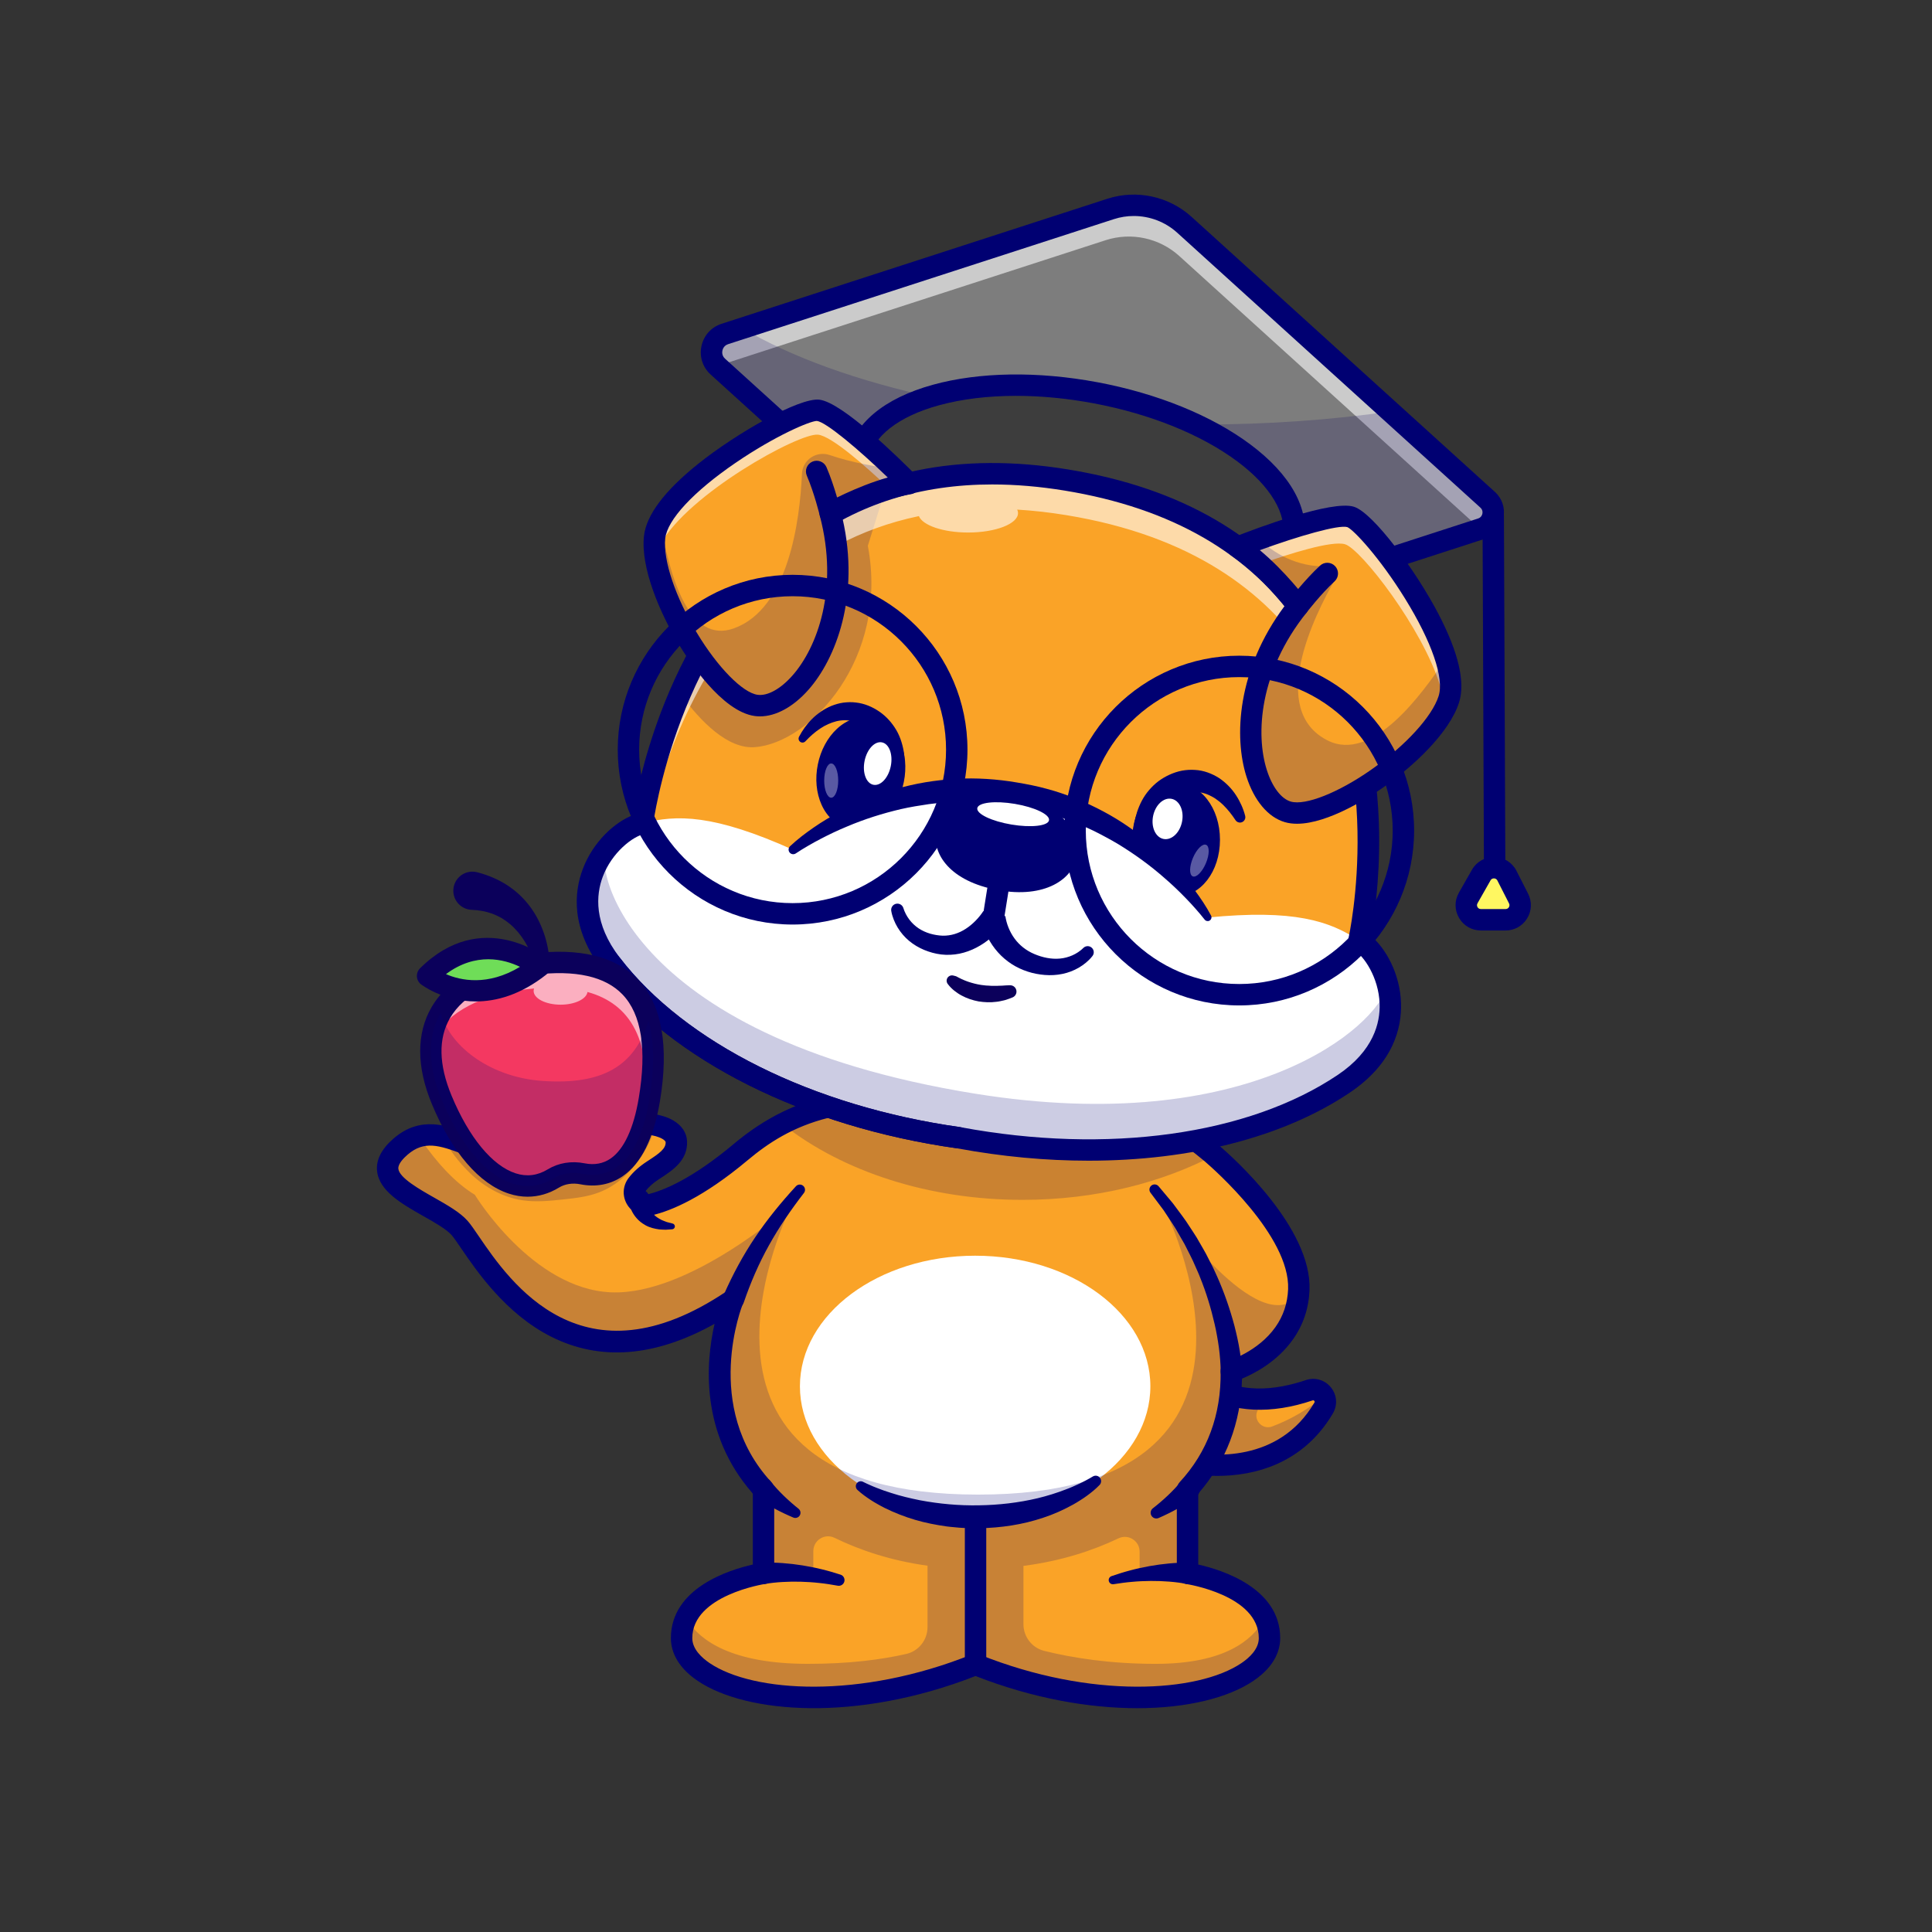 <?xml version="1.0" encoding="UTF-8"?>
<svg id="Layer_1" data-name="Layer 1" xmlns="http://www.w3.org/2000/svg" viewBox="0 0 4000 4000">
  <rect x="0" y="0" width="4000" height="4000" fill="#333333" stroke="none"/>
  <defs>
    <style>
      .cls-1 {
        fill: #f43861;
      }

      .cls-2 {
        fill: #fff761;
      }

      .cls-3 {
        fill: #faa327;
      }

      .cls-4 {
        fill: #3d3d3d;
      }

      .cls-5 {
        fill: #000072;
      }

      .cls-6 {
        fill: #0b005b;
      }

      .cls-7 {
        fill: #7d7d7d;
      }

      .cls-8 {
        fill: #fff;
      }

      .cls-9 {
        opacity: .35;
      }

      .cls-10 {
        opacity: .6;
      }

      .cls-11 {
        opacity: .2;
      }

      .cls-12 {
        fill: #ffcf69;
      }

      .cls-13 {
        fill: #6fdd58;
      }
    </style>
  </defs>
  <path class="cls-12" d="M2740.5,2915.1c-100.88,171.43-314.08,106.24-314.08,106.24l54.59-167.72c42.23,35.07,91.36,44.8,136.93,42.9-14.83,21.89-26.21,46.09-33.52,71.48,57.47-12.57,111.64-39.55,156.6-77.45,3.91,7.16,4.38,16.22-.51,24.56Z"/>
  <g>
    <path class="cls-3" d="M2740.5,2915.1c-100.88,171.43-314.08,106.24-314.08,106.24l54.59-167.72c42.23,35.07,91.36,44.8,136.93,42.9,34.4-1.39,66.79-9.37,92.59-18.13,12.98-4.38,25.08,2.01,30.49,12.1v.05c3.91,7.16,4.38,16.22-.51,24.56Z"/>
    <g class="cls-11">
      <path class="cls-5" d="M2740.5,2915.1c-100.88,171.43-314.08,106.24-314.08,106.24l54.59-167.72c42.23,35.07,91.36,44.8,136.93,42.9-5.07,7.48-9.74,15.23-13.97,23.21-10.31,19.41,9.27,41.38,29.84,33.65,38.96-14.65,75.39-36,107.21-62.83,3.91,7.16,4.38,16.22-.51,24.56Z"/>
    </g>
    <path class="cls-5" d="M2519.46,3055.68c-55.83,0-97.52-12.52-99.54-13.13-5.69-1.74-10.44-5.69-13.18-10.97-2.74-5.28-3.25-11.44-1.41-17.09l54.62-167.73c2.28-6.98,7.86-12.38,14.92-14.42,7.05-2.04,14.66-.46,20.31,4.24,64.63,53.64,148.92,40.93,208.25,20.81,18.96-6.42,39.4-.55,52.05,15,12.64,15.53,14.25,36.72,4.1,53.98-45.07,76.61-118.47,120.96-212.24,128.26-9.58.75-18.91,1.07-27.88,1.07ZM2454.9,3005.4c54.02,10.58,192.94,23.45,266.47-101.52.35-.6,1.09-1.86-.27-3.54-1.38-1.68-2.77-1.21-3.43-.99-86.05,29.18-164.59,25.3-224.85-10.39l-37.92,116.44Z"/>
  </g>
  <path class="cls-3" d="M2689.06,2669.87c-1.44,37.23-13.65,67.05-30.33,90.58-41.15,58.19-109.38,78.33-109.38,78.33.82,59.22-10.71,128.9-52.17,194.76,0,0-.15.21-.41.57-4.48,7.16-9.37,14.21-14.57,21.27-7.11,9.58-14.93,19.05-23.53,28.32v173.8s118.18,17.3,157.22,86.51c7.83,13.75,12.46,29.51,12.46,47.58,0,97.84-230.04,167.78-509.35,88.52-32.49-9.22-65.66-20.5-99.23-33.94-33.58,13.49-66.84,24.72-99.39,33.94-279.27,79.25-509.2,9.32-509.2-88.52,0-17.97,4.58-33.63,12.2-47.27,38.93-69.47,157.43-86.82,157.43-86.82v-173.8c-19.11-20.7-34.5-42.23-46.76-64.06-.1-.15-.15-.21-.15-.21-87.8-156.14-16.48-328.03-16.48-328.03-360.94,243.32-521.87-99.29-565.79-148.98-43.88-49.64-214.59-89.35-121.94-168.81,14.73-12.62,29.2-19.47,43.67-22.35,14.11-2.83,28.27-1.85,42.59,1.24,63.75,13.59,132.19,68.85,225.92,21.11,87.6-44.6,168.34-54.53,215.51-44.08,26.37,5.82,42.23,18.02,42.95,34.14,1.34,28.17-24.51,43.82-48.72,59.58-14.73,9.58-25.13,19.52-32.34,28.89-15.24,19.77,2.21,47.94,26.31,42.23,37.39-8.86,99.7-35.12,188.07-109.17,10.56-8.86,21.37-17.3,32.55-25.29,15.45-11.07,31.52-21.32,48.56-30.43,92.49-49.9,212.32-69.31,405.02-35.33,253.62-44.7,381.13,3.04,486.08,91.05,0,0,1.13.93,3.19,2.68.21.21.46.36.67.57,9.63,8.29,36.05,31.67,65.81,63.8,52.99,57.16,116.49,141.92,113.55,217.63Z"/>
  <g class="cls-11">
    <path class="cls-6" d="M1357.35,2329.53c-5.72,21.89-15.4,42.95-27.65,62.05-21.63,33.73-52.01,62.83-89.4,77.14-23.74,9.06-49.28,11.95-74.57,14.62-28.07,2.99-56.49,5.87-84.4,1.65-40.68-6.13-78.28-27.29-107.94-55.82-21.89-21.11-43.41-48.3-57.47-76.68,63.75,13.59,132.19,68.85,225.92,21.11,87.6-44.6,168.34-54.53,215.51-44.08Z"/>
  </g>
  <g class="cls-11">
    <path class="cls-6" d="M2518.74,2389.23c-111.64,59.58-250.79,94.96-401.73,94.96-195.64,0-371.5-59.38-493.24-153.92,92.49-49.9,212.32-69.32,405.02-35.33,253.62-44.7,381.13,3.04,486.08,91.05,0,0,1.13.93,3.19,2.68.21.21.46.36.67.57Z"/>
  </g>
  <ellipse class="cls-8" cx="2018.93" cy="2870.17" rx="362.78" ry="270.36"/>
  <path class="cls-5" d="M2354.4,3536.61c-98.98,0-214.85-19.72-334.64-66.58-245.5,96.02-474.62,78.1-575.32,9.99-45.82-30.99-55.43-65.19-55.43-88.41,0-104.09,121.58-141.62,169.63-152.38v-146.98c-109.62-124.11-97.44-271.62-79.24-351.39-123.51,68.84-237.34,77.73-338.96,26.26-93.49-47.34-153.56-135.44-185.84-182.76-8.14-11.94-15.18-22.26-19.58-27.25-10.81-12.23-34.84-25.86-58.08-39.05-45.36-25.74-92.27-52.35-96.3-94.09-2.22-22.97,9.42-45.56,34.61-67.16,55.67-47.72,111.02-26.84,159.84-8.43,49.48,18.67,96.21,36.29,156.7,5.5,112.37-57.2,216.84-60.5,261.98-34.21,17.72,10.33,27.91,25.61,28.68,43.03,1.9,39.77-30.24,60.62-56.06,77.39l-2.71,1.75c-11.32,7.37-20.36,15.39-26.87,23.84-1.4,1.81-1.49,3.67-.29,5.53,1.43,2.2,3.05,1.82,3.93,1.62,34.43-8.16,93.42-32.92,178.95-104.59,128.63-107.81,273.79-135.89,500.37-96.56,226.58-39.33,371.71-11.26,500.29,96.54.02.01,1.25,1.03,3.34,2.8,32.29,27.7,192.73,172.06,187.82,299.73h0c-1.47,37.93-13.05,72.43-34.4,102.55-32.92,46.55-80.77,70.91-105.37,81.01-2.08,90.97-33.21,172.77-90.61,237.94v146.99c48.06,10.76,169.68,48.29,169.68,152.39,0,23.23-9.62,57.42-55.44,88.41-51.56,34.88-136.82,56.6-240.67,56.6ZM2019.76,3424.02c2.8,0,5.6.53,8.25,1.59,231.74,92.94,452.33,78.47,542.22,17.68,16.4-11.09,35.95-29.06,35.95-51.69,0-89.09-149.21-111.95-150.72-112.17-10.88-1.59-18.96-10.93-18.96-21.93v-173.8c0-5.58,2.1-10.95,5.88-15.04,57.51-62.26,86.04-139.5,84.8-229.58-.14-9.94,6.36-18.75,15.89-21.56.56-.17,61.58-18.98,97.55-69.87,16.31-23.01,25.15-49.46,26.28-78.64,4.21-109.57-154.24-248.8-172.32-264.32-1.67-1.43-2.67-2.24-2.77-2.32-86.57-72.59-203.02-133.14-468.22-86.4-2.55.45-5.15.45-7.7,0-265.18-46.72-381.67,13.82-468.05,86.21-92.17,77.24-158.11,104.49-197.19,113.75-20,4.74-40.2-3.38-51.39-20.7-11.42-17.69-10.48-39.91,2.41-56.63,9.56-12.41,22.28-23.84,37.81-33.94l2.74-1.78c22.77-14.79,36.56-24.73,35.92-38.16-.08-1.81-2.72-4.44-6.72-6.78-29.04-16.92-116.35-17.12-219.55,35.42-77.93,39.69-141.44,15.73-192.47-3.53-50.83-19.17-81.26-28.61-115.34.6-7.64,6.56-20.32,19.08-19.34,29.25,1.82,18.82,43.57,42.51,74.06,59.8,27.62,15.67,53.71,30.47,69.41,48.25,6.25,7.07,13.64,17.91,22.99,31.63,64.31,94.3,214.9,315.16,513.8,113.65,8.11-5.46,18.85-4.97,26.42,1.22,7.57,6.19,10.19,16.62,6.45,25.65-.86,2.08-85.09,212.68,59.19,368.77,3.78,4.1,5.89,9.47,5.89,15.04v173.8c0,11-8.07,20.34-18.96,21.93-1.48.22-150.67,23.42-150.67,112.17,0,22.63,19.55,40.61,35.94,51.69,89.88,60.8,310.47,75.27,542.24-17.68,2.65-1.06,5.44-1.59,8.25-1.59ZM2689.06,2669.87h.05-.05Z"/>
  <path class="cls-7" d="M2175.07,1383.65l-688.83-624.61c-22.74-20.62-14.69-58.12,14.51-67.58l798.7-258.86c53.1-17.21,111.36-4.7,152.71,32.8l627.77,569.25c20.16,18.28,13.02,51.51-12.86,59.9l-892.01,289.11Z"/>
  <g class="cls-10">
    <path class="cls-8" d="M3067.1,1094.54l-2.16.72-623.26-565.12c-41.35-37.49-99.59-50-152.69-32.8l-798.71,258.87c-1.75.57-3.4,1.24-4.94,1.96-21.63-20.75-13.34-57.37,15.45-66.69l798.66-258.87c53.14-17.2,111.39-4.69,152.74,32.8l627.74,569.24c20.19,18.28,13.03,51.5-12.82,59.89Z"/>
  </g>
  <g class="cls-11">
    <path class="cls-6" d="M3067.1,1094.54l-892.03,289.1-688.82-624.6c-22.76-20.6-14.68-58.09,14.52-67.56l36.61-11.84c202.64,120.04,552.1,199.29,949.19,199.29,137.7,0,269.74-9.53,391.84-26.98l201.51,182.71c20.19,18.28,13.03,51.5-12.82,59.89Z"/>
  </g>
  <path class="cls-5" d="M2175.07,1405.81c-5.42,0-10.75-1.99-14.89-5.74l-688.83-624.61c-16.61-15.06-23.71-37.13-19-59.04,4.71-21.92,20.24-39.13,41.57-46.04l798.7-258.86c60.46-19.6,127.32-5.25,174.43,37.46l627.78,569.25c15.39,13.96,21.97,34.42,17.61,54.73-4.36,20.31-18.76,36.26-38.53,42.67l-892.01,289.11c-2.24.73-4.54,1.08-6.83,1.08ZM2347.35,447.2c-13.76,0-27.62,2.12-41.06,6.48l-798.7,258.86c-8.79,2.85-11.25,10.17-11.9,13.18-.64,3.01-1.41,10.69,5.44,16.9l679.32,615.99,879.8-285.15c6.55-2.12,8.37-7.57,8.86-9.81.48-2.24,1.05-7.96-4.05-12.59l-627.78-569.25c-24.91-22.59-57.16-34.61-89.93-34.61Z"/>
  <g>
    <ellipse class="cls-4" cx="2226.93" cy="1033.41" rx="224.04" ry="458.59" transform="translate(800.91 3031.82) rotate(-79.38)"/>
    <path class="cls-5" d="M2351.03,1291.7c-53.43,0-110.52-5.26-169.46-16.31-264.97-49.67-452.6-194.87-427.16-330.56,12.67-67.59,75.57-120.24,177.1-148.24,96.11-26.51,217.14-28.34,340.79-5.17,123.65,23.18,235.79,68.72,315.78,128.24,84.5,62.88,124.05,134.73,111.38,202.32-19.78,105.51-161.7,169.72-348.42,169.72ZM2103.71,819.57c-58.21,0-112.73,6.6-160.42,19.75-83.11,22.92-136.07,64.36-145.32,113.68-20.16,107.55,159.25,235.24,391.76,278.83,232.5,43.59,445.99-10.45,466.16-118.01,9.24-49.32-25.12-107.12-94.28-158.59-74.68-55.58-180.33-98.28-297.48-120.24-54.89-10.29-109.09-15.42-160.42-15.42Z"/>
  </g>
  <path class="cls-3" d="M2782.06,2243.89c-159.43,107.16-444,177.41-796.76,111.75-355.28-50-602.72-207.12-719.77-359.5-117-152.33,3.55-279.22,64.53-291.32,0,0,15.19-123.85,77.97-269.12,69.21-160.21,196.31-346.42,424.69-421.24,103.05-33.78,226.74-44.85,375.05-20.65,795.11,129.88,605.81,953.36,605.81,953.36,53.97,30.85,127.87,189.51-31.52,296.72Z"/>
  <g class="cls-11">
    <path class="cls-5" d="M1796.77,1129.97c44.13,233.95-119.16,408.27-233.95,416.97-55.62,4.22-111.7-52.06-154.8-111.23,69.21-160.21,196.31-346.42,424.69-421.24l-35.94,115.51Z"/>
  </g>
  <g>
    <ellipse class="cls-5" cx="2434.95" cy="1738.63" rx="68.69" ry="95.35"/>
    <path class="cls-5" d="M2434.95,1856.15c-50.95,0-90.85-51.62-90.85-117.51s39.91-117.51,90.85-117.51,90.86,51.62,90.86,117.51-39.91,117.51-90.86,117.51ZM2434.95,1665.45c-25.22,0-46.53,33.52-46.53,73.19s21.31,73.19,46.53,73.19,46.53-33.52,46.53-73.19-21.31-73.19-46.53-73.19Z"/>
    <path class="cls-5" d="M2349.11,1776.37c-5.26-30.27-5.28-62.94,5.04-95.13,2.65-7.99,5.93-15.91,9.96-23.57,4.02-7.61,9.26-15.3,15.04-21.98,5.82-6.76,12.26-12.96,19.36-18.32,7.15-5.29,14.85-9.81,22.97-13.5,8.13-3.65,16.66-6.57,25.53-8.26,8.88-1.61,18.05-2.23,27.15-1.57,18.3.94,35.65,7.78,50.13,17.04,14.26,9.74,25.99,21.88,34.74,35.35,8.76,13.46,15.17,27.9,18.97,42.77,1.52,5.94-2.06,11.98-8,13.5-4.68,1.19-9.42-.77-11.96-4.57l-.18-.27c-7.56-11.31-15.65-21.74-24.7-30.59-2.2-2.26-4.62-4.26-6.91-6.33-2.48-1.84-4.76-3.91-7.27-5.56-4.79-3.68-10.02-6.38-15.12-8.88-20.66-9.73-42.14-8.55-61.41,1.36-9.53,4.92-18.03,11.99-24.84,20.2-3.48,4.17-6.23,8.43-8.86,13.45-2.67,4.93-4.96,10.21-6.87,15.74-7.73,22.2-9.51,47.96-8.72,74.27v.38c.38,12.26-9.26,22.5-21.52,22.86-11.19.34-20.69-7.67-22.54-18.39Z"/>
  </g>
  <g>
    <ellipse class="cls-5" cx="1782.26" cy="1600.77" rx="95.35" ry="68.69" transform="translate(-141.16 3028.83) rotate(-78.52)"/>
    <path class="cls-5" d="M1773.63,1717.42c-4.89,0-9.82-.49-14.76-1.49-24.79-5.03-45.87-23.13-57.84-49.64-11.03-24.44-13.8-54.13-7.81-83.61,5.99-29.48,20.12-55.73,39.8-73.93,21.36-19.74,47.83-28.18,72.61-23.15,24.79,5.03,45.87,23.12,57.84,49.64,11.03,24.44,13.81,54.13,7.82,83.61-11.81,58.19-53.09,98.56-97.66,98.57ZM1791.19,1528.48c-12.19,0-22.57,7.74-28.07,12.82-12.72,11.76-22.37,30.06-26.46,50.21h0c-4.09,20.15-2.35,40.76,4.78,56.55,3.54,7.85,11.67,21.47,26.25,24.43,24.71,5.03,52.27-23.58,60.17-62.46,4.09-20.15,2.35-40.76-4.78-56.55-3.55-7.85-11.67-21.47-26.25-24.43-1.91-.39-3.79-.57-5.63-.57ZM1714.94,1587.1h.05-.05Z"/>
    <path class="cls-5" d="M1816.67,1641.31c6.29-25.55,10.02-51.07,7.34-74.65-.77-5.85-1.74-11.58-3.26-17.09-1.47-5.57-3.41-10.39-5.9-15.36-2.42-4.91-5.36-9.62-8.77-14-3.46-4.33-7.39-8.29-11.57-11.94-17.01-14.67-39.36-20.56-62.63-15.05-11.5,2.94-23.2,7.99-33.95,15.3-10.85,7.18-20.94,16.16-30.36,26.19l-.14.15c-3.09,3.28-8.25,3.44-11.53.35-2.73-2.56-3.29-6.57-1.64-9.73,13.89-26.47,35.92-50.94,67.01-63.96,7.8-3.02,15.99-5.6,24.59-6.75,8.57-1.06,17.44-1.48,26.2-.27,17.67,1.91,34.38,9.01,48.68,18.92,14.42,9.9,26.27,23.23,35.13,38.42,4.43,7.52,7.94,15.98,10.47,24.11,2.55,8.18,4.41,16.48,5.42,24.79,4.19,33.32-1.98,65.4-12.89,94.09-4.35,11.46-17.17,17.21-28.63,12.86-10.61-4.03-16.33-15.31-13.67-26.05l.09-.34Z"/>
    <ellipse class="cls-8" cx="1817.09" cy="1580.83" rx="44.8" ry="27.66" transform="translate(-93.72 3047) rotate(-78.52)"/>
    <g class="cls-9">
      <ellipse class="cls-8" cx="1720.92" cy="1616.12" rx="14.51" ry="35.47"/>
    </g>
    <g class="cls-9">
      <path class="cls-8" d="M2469.89,1776.09c-7.65,18.03-7.87,35.19-.5,38.32,7.38,3.13,19.56-8.95,27.22-26.98,7.65-18.03,7.88-35.19.5-38.32-7.38-3.13-19.56,8.95-27.22,26.98Z"/>
    </g>
    <ellipse class="cls-8" cx="2417.26" cy="1695.37" rx="42.37" ry="30.53" transform="translate(274.77 3726.92) rotate(-78.52)"/>
  </g>
  <g class="cls-10">
    <path class="cls-8" d="M2832.53,1781.76c-7.42-253.83-108.56-630.83-625.02-715.24-35.17-5.77-69.01-9.53-101.5-11.43,1.13,2.32,1.7,4.74,1.7,7.21,0,22.2-46.24,40.22-103.25,40.22-51.55,0-94.34-14.73-102.01-33.99-498.44,103.72-572.64,709.06-572.64,709.06-36.36,7.21-93.93,55.26-109.64,125.24-22.81-107.99,61.95-188.48,109.89-198,0,0,102.74-837.59,877.71-711.02,568.63,92.9,633.77,540.46,624.76,787.95Z"/>
  </g>
  <path class="cls-12" d="M2824.13,1954.63c-3.55-2.99-7.11-5.51-10.56-7.47,0,0,15.35-66.84,18.95-165.41,2.06,69.83-2.99,130.34-8.39,172.87Z"/>
  <path class="cls-8" d="M2813.58,1947.17c-60.71-40.38-134.39-65.12-312.93-47.51,0,0-131.94-215.12-399.15-255.26-266.1-46.98-459.63,114.98-459.63,114.98-163.66-73.5-241.38-73.49-311.78-54.53-59.99,16.15-181.54,138.95-64.54,291.31,117.04,152.36,364.47,309.47,719.78,359.47,352.75,65.66,637.31-4.55,796.75-111.75,159.4-107.21,83.24-262.3,31.51-296.71Z"/>
  <path class="cls-12" d="M1366.78,1547.86c-.05,0-.15.05-.21.05.1-.31.21-.67.31-.98-.05.62-.1.93-.1.93Z"/>
  <g class="cls-11">
    <path class="cls-5" d="M2782.06,2243.89c-159.43,107.16-444,177.41-796.76,111.75-355.28-50-602.72-207.12-719.77-359.5-77.14-100.42-51.03-189.82-6.8-242.5-34.16,22.74,22.08,391.74,760.2,510.71,566.3,91.27,832.78-136.83,854.07-225.31,15.66,62,2.16,142.23-90.94,204.85Z"/>
  </g>
  <path class="cls-6" d="M1985.35,2377.79c-1.03,0-2.07-.07-3.12-.22-317.07-44.61-591.56-182.15-734.27-367.92-7.46-9.71-5.63-23.62,4.08-31.08,9.71-7.46,23.62-5.63,31.08,4.07,135.79,176.77,399.45,307.99,705.29,351.02,12.12,1.71,20.57,12.91,18.86,25.03-1.56,11.07-11.05,19.08-21.92,19.08Z"/>
  <path class="cls-5" d="M2493.95,1903.76c-5.93-7.54-12.44-15.37-19.08-22.74-6.61-7.47-13.34-14.83-20.33-21.93-13.87-14.3-28.26-28.05-43.3-40.98-29.74-26.23-61.82-49.44-95.26-69.91-8.44-4.99-16.9-9.93-25.57-14.48-4.24-2.43-8.56-4.73-12.93-6.91-4.36-2.19-8.66-4.53-13.07-6.61-17.59-8.48-35.57-16.03-53.85-22.69-18.33-6.47-36.79-12.6-55.69-17.13-18.73-5.07-37.85-8.44-57.36-11.67-19.51-3.18-38.74-5.86-58.1-7.07-19.35-1.71-38.79-1.55-58.23-1.35-19.43.58-38.86,2.09-58.21,4.61-19.29,2.81-38.6,5.93-57.71,10.29-38.13,8.91-75.84,20.8-112.24,36.32-18.3,7.54-36.22,16.09-53.85,25.26-8.85,4.53-17.51,9.41-26.1,14.4-8.57,4.89-17.2,10.29-25.09,15.52l-.43.28c-4.41,2.92-10.34,1.72-13.26-2.69-2.61-3.95-1.92-9.12,1.42-12.26,15.63-14.7,32-27.02,49.2-38.91,17.11-11.87,35.07-22.43,53.39-32.42,36.82-19.61,75.81-35.54,116.26-47.08,20.2-5.85,40.79-10.52,61.6-14.04,20.83-3.43,41.86-5.76,62.99-7.09,42.14-2.38,85.18.51,126.31,7.57,20.54,3.43,41.39,7.46,61.84,13.15,20.5,5.4,40.52,12.42,60.23,20.09,39.1,16.15,76.73,35.79,111.12,59.99,17.18,12.09,33.89,24.77,49.7,38.48,15.8,13.72,30.81,28.26,45.11,43.39,14.1,15.34,27.65,31.13,40.01,47.83,12.39,16.76,23.92,33.72,33.86,52.54,2.03,3.84.56,8.6-3.28,10.63-3.42,1.8-7.56.84-9.86-2.09l-.25-.32Z"/>
  <path class="cls-5" d="M1345.25,2484.64c-.06-.56-.15-.28-.22-.09-.09.14-.16.38-.22.67-.13.53-.28,1.08-.33,1.72-.23,1.23-.23,2.53-.33,3.88.07,2.62.21,5.4.92,8.02,1.24,5.33,3.91,10.5,8.13,15.23,4.21,4.75,10.23,8.53,16.82,11.89,3.39,1.51,6.99,2.78,10.62,4.16l11.46,3.01.66.17c3.21.84,5.13,4.13,4.28,7.34-.67,2.56-2.9,4.29-5.4,4.47l-13.15.9c-4.45-.14-9-.21-13.6-.64-9.16-1.28-18.77-3.38-27.98-8.33-9.14-4.87-17.75-12.26-24.05-21.59-3.25-4.61-5.71-9.71-7.82-15.01-.92-2.69-1.88-5.4-2.53-8.27-.38-1.4-.66-2.9-.93-4.42-.14-.73-.26-1.53-.35-2.41-.1-.84-.21-1.59-.22-3.18.69-12.22,11.15-21.57,23.37-20.88,12.22.69,21.57,11.15,20.88,23.37Z"/>
  <path class="cls-5" d="M2527.18,2838.78c.05-1.38,0-3.54-.02-5.44,0-1.91-.13-3.98-.2-5.98-.12-4.02-.42-8.1-.75-12.2-.26-4.09-.64-8.19-1.14-12.31-.49-4.11-.82-8.23-1.43-12.34-1.27-8.22-2.23-16.49-3.92-24.68-1.51-8.21-3-16.44-5-24.58-7.48-32.65-17.29-64.97-29.97-96.25-2.89-7.94-6.67-15.5-9.96-23.28-3.37-7.75-6.74-15.52-10.72-22.98l-11.47-22.66c-4.08-7.42-8.45-14.68-12.66-22.04-8.12-14.93-18.05-28.72-27.28-43.02l-3.51-5.33-3.81-5.12-7.66-10.21-15.33-20.45-.4-.53c-3.55-4.74-2.59-11.46,2.15-15.01,4.57-3.43,11.01-2.63,14.64,1.68l16.93,20.16,8.47,10.1,4.22,5.07,3.93,5.29c10.34,14.21,21.41,27.97,30.69,42.97,4.8,7.39,9.75,14.7,14.41,22.19l13.25,22.93c4.58,7.57,8.55,15.47,12.52,23.37,3.89,7.94,8.27,15.67,11.77,23.8,15.1,32.07,27.34,65.53,37.2,99.79,2.6,8.53,4.69,17.22,6.78,25.92,2.27,8.65,3.82,17.5,5.67,26.29.9,4.4,1.53,8.88,2.3,13.32.78,4.43,1.45,8.91,1.99,13.43.61,4.5,1.19,9.01,1.59,13.63.21,2.31.48,4.55.62,6.96.16,2.42.35,4.58.43,7.52v.21c.34,12.24-9.32,22.44-21.56,22.77-12.24.33-22.44-9.32-22.77-21.57-.01-.45,0-.96,0-1.41Z"/>
  <path class="cls-5" d="M1498.7,2680.27c18.24-41.39,39.87-81.67,65.19-119.14,25.25-37.54,53.86-72.29,84.02-105.12,4.04-4.4,10.89-4.69,15.29-.65,4.16,3.82,4.65,10.14,1.27,14.54l-.05.06c-26.76,34.67-51.48,70.65-72.43,108.42-21.03,37.74-38.06,77.26-52.03,118.1-3.96,11.59-16.58,17.78-28.17,13.81-11.59-3.97-17.78-16.58-13.81-28.17.2-.59.42-1.16.67-1.72l.06-.12Z"/>
  <path class="cls-5" d="M2019.76,3468.35c-12.24,0-22.16-9.92-22.16-22.16v-305.66c0-12.24,9.92-22.16,22.16-22.16s22.16,9.92,22.16,22.16v305.66c0,12.24-9.92,22.16-22.16,22.16Z"/>
  <path class="cls-5" d="M1787.58,3068.33c4.09,1.98,8.96,4.37,13.63,6.32,4.7,2.08,9.42,4.13,14.27,5.94,9.58,3.82,19.32,7.27,29.18,10.29,19.58,6.41,39.65,11.11,59.73,15.2,40.32,7.6,81.28,11.3,122.35,10.52,41-.6,81.77-5.25,121.55-14.66,19.86-4.81,39.43-10.88,58.53-18.28,9.68-3.47,18.95-7.8,28.29-12.06,4.61-2.2,9.24-4.48,13.68-6.91,4.48-2.26,9.09-5.05,12.89-7.26l1.09-.63c5.4-3.14,12.33-1.31,15.47,4.1,2.6,4.47,1.78,10-1.64,13.54-2.36,2.45-4.27,4.34-6.46,6.31-2.11,1.99-4.27,3.83-6.44,5.68-4.35,3.71-8.87,7.06-13.42,10.45-4.58,3.29-9.21,6.57-14.03,9.47-4.75,3.04-9.56,6-14.49,8.71-19.72,10.86-40.35,20.25-61.78,27.19-42.72,14.45-87.83,21.08-132.6,21.8-2.8.06-5.61.21-8.41.2l-8.4-.26-16.79-.55c-5.6-.12-11.18-.91-16.76-1.35-5.58-.58-11.17-.91-16.73-1.71-22.23-3.13-44.33-7.36-65.87-13.76-21.55-6.34-42.51-14.58-62.64-24.48-4.99-2.59-9.98-5.12-14.82-7.99-4.89-2.75-9.75-5.55-14.43-8.7-9.52-6.24-18.38-12.52-27.33-20.73-4.19-3.84-4.47-10.35-.63-14.54,3.14-3.43,8.06-4.24,12.05-2.32l.94.46Z"/>
  <path class="cls-5" d="M1577.85,3235.53c4.35-.31,7.59-.36,11.24-.4,3.56-.05,7.05,0,10.54.07,6.97.18,13.88.47,20.75,1.01,13.74,1.02,27.35,2.56,40.83,4.73,13.46,2.24,26.83,4.75,40,8.07,13.2,3.12,26.19,7.03,39.05,11.13,6.23,1.98,9.66,8.64,7.68,14.87-1.83,5.73-7.6,9.09-13.36,8.05l-.31-.06c-12.67-2.27-25.33-4.34-38.08-5.62-12.71-1.49-25.48-2.17-38.19-2.61-12.72-.37-25.41-.12-37.98.59-6.29.33-12.53.9-18.71,1.55-3.07.35-6.16.71-9.16,1.15-2.91.41-6.23.93-8.41,1.41-12,2.6-23.84-5.01-26.45-17.01-2.6-12,5.01-23.84,17.01-26.44,1.01-.22,2.02-.36,3.02-.44l.52-.04Z"/>
  <path class="cls-5" d="M2457,3279.47c-2.17-.54-5.49-1.14-8.4-1.61-3-.51-6.08-.93-9.16-1.35-6.18-.79-12.43-1.48-18.74-1.95-12.6-.98-25.34-1.49-38.12-1.38-12.78.17-25.64.6-38.45,1.84-12.85,1.04-25.64,2.86-38.47,4.89l-.22.04c-4.72.75-9.15-2.47-9.9-7.19-.67-4.22,1.84-8.21,5.75-9.54,12.71-4.33,25.56-8.48,38.65-11.86,13.06-3.57,26.34-6.34,39.74-8.84,13.41-2.43,26.97-4.24,40.68-5.52,6.86-.67,13.76-1.09,20.73-1.4,3.5-.13,6.98-.25,10.55-.27,3.65-.02,6.89-.04,11.25.2l.72.04c12.29.68,21.7,11.2,21.02,23.49-.68,12.29-11.2,21.7-23.49,21.02-1.38-.08-2.84-.31-4.13-.62Z"/>
  <path class="cls-5" d="M1596.28,3067.84c1.42,2.02,3.76,4.76,5.79,7.16,2.13,2.47,4.32,4.95,6.58,7.38,4.5,4.88,9.18,9.69,14.01,14.39,9.67,9.39,19.88,18.37,30.57,26.89l.09.07c4.61,3.68,5.37,10.4,1.69,15.02-3.05,3.82-8.19,4.99-12.49,3.19-13.25-5.55-26.3-11.77-39.12-18.68-6.41-3.46-12.74-7.11-19.03-10.95-3.15-1.91-6.27-3.91-9.4-5.97-3.21-2.15-6.07-4.02-9.67-6.79l-1.21-.94c-9.85-7.59-11.69-21.73-4.09-31.59,7.59-9.85,21.73-11.68,31.59-4.09,1.82,1.4,3.42,3.12,4.69,4.9Z"/>
  <path class="cls-5" d="M2475.43,3099.56c-3.57,2.81-6.4,4.7-9.58,6.89-3.1,2.09-6.19,4.13-9.32,6.08-6.24,3.92-12.52,7.64-18.88,11.18-12.72,7.06-25.7,13.45-38.89,19.18-5.96,2.59-12.9-.15-15.49-6.11-2.19-5.04-.58-10.76,3.57-13.98l.11-.08c10.75-8.35,21.04-17.17,30.8-26.39,4.87-4.62,9.6-9.35,14.16-14.16,2.29-2.4,4.5-4.84,6.67-7.27,2.07-2.36,4.43-5.06,5.88-7.05,7.31-10.02,21.36-12.21,31.38-4.9,10.02,7.31,12.21,21.36,4.9,31.37-1.22,1.67-2.62,3.12-4.17,4.35l-1.15.9Z"/>
  <path class="cls-5" d="M2253.78,2403.1c-88.1,0-179.57-8.41-272.04-25.59-316.87-44.68-591.15-182.18-733.78-367.85-66.88-87.11-59.44-162.44-41.42-210.3,21.4-56.82,66.28-97.14,103.65-111.63,5.13-31.98,20.61-113.44,57.66-211.71,43.51-115.41,126.27-276.16,273.49-386.56,153.03-114.76,344.8-154.3,570-117.51,234.29,38.27,408.1,139.58,516.6,301.13,101.61,151.27,125.33,327.89,127.35,449.41,1.7,102.88-11.09,183.27-17.11,215.03,30.71,25.71,60.26,78.08,62.46,138.57,1.86,51.1-15.06,124.89-106.19,186.18-137.2,92.24-329.01,140.83-540.65,140.83ZM2054.58,1003c-148.75,0-278.26,40.73-386.41,121.75-265.9,199.2-315.62,578.99-316.09,582.81-1.17,9.49-8.31,17.17-17.69,19.03-24.05,4.77-67.45,38.14-86.37,88.39-14.06,37.34-19.38,96.74,35.09,167.68,135.79,176.76,399.45,307.99,705.29,351.02.33.05.65.1.97.16,303.63,56.51,595.35,16.02,780.33-108.35,74.22-49.92,88.08-107.92,86.63-147.79-1.95-53.66-32.47-99.11-53.76-111.29-8.48-4.85-12.78-14.68-10.6-24.19h0c.84-3.69,82.3-372.07-101-644.68-101.41-150.83-265.19-245.65-486.78-281.85-51.81-8.46-101.72-12.69-149.62-12.69Z"/>
  <g>
    <path class="cls-5" d="M2091.61,1646.41c208.84,34.12,169.7,232.3-25.74,196.4-197.39-36.25-151.37-225.34,25.74-196.4Z"/>
    <ellipse class="cls-8" cx="2097.65" cy="1685.75" rx="21.69" ry="75.31" transform="translate(87.22 3474.63) rotate(-80.45)"/>
  </g>
  <g>
    <path class="cls-3" d="M2999.69,1447.75c-33.11,103.71-251.61,256.66-333.29,233.18-81.62-23.48-129.87-237.3,21.17-426.14,0,0-60.35-80.44-124.88-122.05,0,0,17.97-7.05,44.08-16.53,59.32-21.42,160.77-55.05,189.87-45.83,32.96,10.4,160,173.49,196.77,293.22,10.04,32.6,13.39,61.95,6.28,84.15Z"/>
    <g class="cls-10">
      <path class="cls-8" d="M2999.69,1447.75c-2.06,6.39-4.79,12.98-8.19,19.72-1.08-14.52-4.48-30.49-9.68-47.33-36.77-119.73-163.81-282.82-196.77-293.22-27.09-8.6-116.9,19.98-176.99,41.25-14.32-12.98-29.71-25.34-45.37-35.43,0,0,17.97-7.05,44.08-16.53,59.32-21.42,160.77-55.05,189.87-45.83,32.96,10.4,160,173.49,196.77,293.22,10.04,32.6,13.39,61.95,6.28,84.15Z"/>
    </g>
    <g class="cls-11">
      <path class="cls-5" d="M2999.69,1447.75c-33.11,103.71-251.61,256.66-333.29,233.18-81.62-23.48-129.87-237.3,21.17-426.14,0,0-60.35-80.44-124.88-122.05,0,0,17.97-7.05,44.08-16.53,29.94,28.27,77.22,58.34,141.64,56.37,13.93-.42,22.96,14.46,16,26.54-43.64,75.67-139.82,270.32-16.34,333.6,93.16,47.69,196-95.53,245.33-169.12,10.04,32.6,13.39,61.95,6.28,84.15Z"/>
    </g>
    <path class="cls-5" d="M2685.36,1705.49c-8.8,0-17.22-1.02-25.08-3.28-34.7-9.98-63.75-44.46-79.7-94.59-25.82-81.13-19.75-220.49,78.83-352.66-19.48-23.83-63.53-74.41-108.75-103.57-6.99-4.5-10.86-12.54-10.04-20.81.82-8.27,6.2-15.39,13.93-18.44,46.76-18.42,202.86-77.42,248.75-62.92,39.68,12.53,128.48,132.36,175.55,223.22,41.07,79.28,55.18,140.53,41.93,182.05-19.99,62.62-94.12,131.83-156.83,175.71-27.35,19.14-113.24,75.28-178.59,75.29ZM2608.39,1139.12c52.56,43.67,94.76,99.53,96.88,102.36,6.07,8.09,5.9,19.25-.42,27.15-98.01,122.57-105.45,251.98-82.04,325.55,11.21,35.24,29.8,59.7,49.71,65.43,30.06,8.65,98.33-18.38,166-65.73,71.35-49.93,126.31-109.93,140.01-152.87,11.74-36.8-14.17-112.05-69.3-201.31-52.91-85.64-106.78-142.91-119.63-148.33-17.5-5.54-101.28,18.48-181.23,47.74Z"/>
    <path class="cls-5" d="M2687.54,1276.95c-4.7,0-9.43-1.49-13.44-4.56-9.73-7.43-11.58-21.34-4.16-31.06,1.26-1.64,31.13-40.6,63.05-70.24,8.97-8.33,23-7.81,31.32,1.16,8.33,8.97,7.81,22.99-1.16,31.32-29.1,27.02-57.71,64.3-57.99,64.67-4.36,5.71-10.96,8.7-17.62,8.7Z"/>
  </g>
  <g>
    <path class="cls-3" d="M1718.81,1062.3c61.59,233.8-69.11,409.76-153.31,398.17-84.15-11.64-221.95-239.92-210.21-348.17,1.24-11.28,5.41-23.07,11.95-35.22,56.13-104.43,287.4-231.94,326.54-227.56,31,3.45,112.83,78.28,157.84,121.53,18.49,17.82,30.8,30.28,30.8,30.28-75.85,11.9-163.61,60.97-163.61,60.97Z"/>
    <g class="cls-10">
      <path class="cls-8" d="M1882.41,1001.33c-13.75,2.16-27.86,5.56-41.82,9.63-46.3-43.82-118.19-107.83-146.82-111.03-39.14-4.38-270.41,123.13-326.54,227.56-4.84,9.01-8.39,17.82-10.35,26.37-2.32-15.09-2.94-29.1-1.6-41.56,1.24-11.28,5.41-23.07,11.95-35.22,56.13-104.43,287.4-231.94,326.54-227.56,31,3.45,112.83,78.28,157.84,121.53,18.49,17.82,30.8,30.28,30.8,30.28Z"/>
    </g>
    <g class="cls-11">
      <path class="cls-5" d="M1718.81,1062.3c61.59,233.8-69.11,409.76-153.31,398.17-84.15-11.64-221.95-239.92-210.21-348.17,1.24-11.28,5.41-23.07,11.95-35.22,18.64,119.42,60.2,256.81,152.07,223.91,113.05-40.52,136.7-222.08,141.09-320.18,1.3-28.9,29.98-48,57.38-38.69,46.64,15.85,96.64,24.38,133.84,28.93,18.49,17.82,30.8,30.28,30.8,30.28-75.85,11.9-163.61,60.97-163.61,60.97Z"/>
    </g>
    <path class="cls-5" d="M1573.46,1483.16c-3.7,0-7.35-.25-10.96-.74-68.29-9.41-137.47-115.92-157.04-148.34-39.56-65.52-79.31-158.82-72.21-224.17,4.71-43.33,42.42-93.61,112.1-149.47,79.84-64,209.45-137.53,250.91-132.97,47.79,5.33,166.65,122.5,201.94,158.29,5.83,5.92,7.87,14.6,5.27,22.5-2.6,7.9-9.4,13.67-17.61,14.96-53.16,8.34-113.93,36.74-141.39,50.64,36.59,160.77-14.32,290.65-70.78,354.36-31.37,35.4-67.3,54.94-100.22,54.94ZM1691.19,871.52c-13.97,0-86.2,30.52-168.96,87.19-86.57,59.27-140.74,117.58-144.91,155.98-4.87,44.8,21.07,121.93,66.08,196.48,42.69,70.71,94.16,123.07,125.15,127.34,20.51,2.83,47.43-12,71.96-39.69,51.21-57.79,96.83-179.11,56.87-330.88-2.58-9.78,1.79-20.06,10.62-24.99,3.09-1.72,64.3-35.7,130.04-54.34-61.26-59.14-128.19-115.02-146.7-117.08h-.15Z"/>
    <path class="cls-5" d="M1718.79,1084.45c-10.01,0-19.09-6.83-21.53-16.99-.11-.46-11.16-46.13-26.82-82.62-4.83-11.25.38-24.28,11.63-29.11,11.25-4.82,24.28.38,29.11,11.62,17.18,40.02,28.71,87.75,29.19,89.76,2.85,11.9-4.48,23.86-16.38,26.72-1.74.42-3.48.62-5.19.62Z"/>
  </g>
  <path class="cls-5" d="M1641,1914.16c-199.63,0-362.04-162.41-362.04-362.04s162.41-362.04,362.04-362.04,362.04,162.41,362.04,362.04-162.41,362.04-362.04,362.04ZM1641,1234.41c-175.19,0-317.71,142.53-317.71,317.71s142.52,317.71,317.71,317.71,317.71-142.53,317.71-317.71-142.52-317.71-317.71-317.71Z"/>
  <path class="cls-5" d="M2565.73,2081.63c-199.63,0-362.04-162.41-362.04-362.04s162.41-362.04,362.04-362.04,362.04,162.41,362.04,362.04-162.41,362.04-362.04,362.04ZM2565.73,1401.87c-175.19,0-317.71,142.53-317.71,317.71s142.52,317.72,317.71,317.72,317.71-142.53,317.71-317.72-142.52-317.71-317.71-317.71Z"/>
  <path class="cls-5" d="M2056.7,1922.64c-1.16,0-2.34-.09-3.52-.28-12.09-1.93-20.32-13.29-18.39-25.38l9.19-57.66c1.93-12.09,13.3-20.33,25.38-18.4,12.08,1.93,20.32,13.29,18.39,25.38l-9.19,57.66c-1.74,10.9-11.16,18.67-21.86,18.67Z"/>
  <path class="cls-5" d="M1870.78,1881.31l.85,2.5,1.18,3.02c.84,2.02,1.8,4.04,2.84,6.01,2.07,3.96,4.5,7.73,7.19,11.26,5.38,7.08,11.88,13.12,19.12,17.97,7.28,4.82,15.32,8.44,23.82,10.96,8.55,2.43,17.65,3.97,25.98,4.2,16.96.33,33.2-4.76,47.69-14.21,7.25-4.66,14.06-10.35,20.3-16.69,3.12-3.17,6.09-6.51,8.86-9.96,1.39-1.72,2.71-3.48,3.98-5.22l1.79-2.59c.48-.73,1.27-1.93,1.27-2.05l46.02,10.47c-.08-.33,0,.39.04.7l.19,1.36c.14.94.32,1.94.52,2.95.39,2.02.89,4.09,1.44,6.16,1.12,4.14,2.5,8.28,4.12,12.3,3.25,8.07,7.44,15.74,12.56,22.68,10.15,13.97,24.12,24.91,40.76,32.01,16.86,7.18,35.42,11.19,53.15,9.47,8.9-.8,17.64-3.1,25.88-6.74,4.12-1.82,8.1-4,11.84-6.51,1.87-1.25,3.7-2.57,5.41-3.96l2.48-2.11,1.93-1.79,1.34-1.24c5.11-4.74,13.09-4.45,17.83.65,4.25,4.58,4.45,11.46.78,16.26-1.43,1.87-2.26,2.81-3.38,4.1-1.06,1.18-2.13,2.31-3.21,3.41-2.17,2.2-4.43,4.25-6.76,6.21-4.66,3.92-9.65,7.41-14.92,10.48-10.52,6.12-22.13,10.58-34.14,13.02-12,2.49-24.33,3.12-36.36,2.15-12.11-.98-23.68-3.14-35.27-6.91-11.55-3.74-22.86-8.96-33.38-15.69-10.46-6.81-20.15-15.02-28.46-24.42-8.37-9.37-15.42-19.81-21.15-30.89-2.87-5.55-5.4-11.26-7.61-17.16-1.1-2.96-2.12-5.95-3.04-9.06-.47-1.55-.91-3.12-1.32-4.77l-.61-2.53c-.21-.99-.36-1.57-.63-3.21l46.02,10.47c-1.46,2.06-2.23,2.95-3.33,4.33l-3.04,3.61c-2.04,2.32-4.1,4.58-6.21,6.75-4.22,4.36-8.63,8.47-13.25,12.37-9.24,7.78-19.3,14.75-30.28,20.44-10.94,5.72-22.84,10.07-35.21,12.63-12.39,2.47-25.22,3.03-37.64,1.62-12.57-1.51-24.04-4.82-35.23-9.37-11.18-4.67-21.87-10.93-31.3-18.79-9.4-7.89-17.48-17.28-23.72-27.65-3.13-5.18-5.83-10.58-8.03-16.2-1.11-2.8-2.11-5.65-2.97-8.58-.43-1.46-.83-2.95-1.21-4.47-.38-1.64-.66-2.86-1.04-5.13-1.19-7.04,3.56-13.7,10.59-14.88,6.33-1.07,12.36,2.67,14.37,8.55l.57,1.68Z"/>
  <path class="cls-6" d="M1979.33,2021.17c.51.13,1.66.89,2.63,1.35.97.55,1.99,1.1,3.04,1.63,2.03,1.08,4.2,2.12,6.31,3.1,4.3,1.95,8.63,3.77,13.09,5.27,8.89,3.03,17.96,5.32,27.25,6.73,4.7.41,9.32,1.38,14.11,1.35,2.38.12,4.74.45,7.14.46,2.4-.04,4.81-.07,7.23.02,2.42.16,4.85,0,7.3-.16l7.4-.22c4.97-.24,9.95-.86,15.14-.82h1.6c7.2.06,13,5.94,12.95,13.15-.04,5.39-3.35,9.99-8.02,11.95-5.4,2.25-10.94,4.22-16.62,5.89-5.79,1.19-11.54,2.86-17.55,3.3-11.9,1.62-24.18,1-36.26-.84-12.05-2.27-23.9-6.1-34.75-11.99-5.48-2.79-10.58-6.37-15.46-10.14-2.37-2.04-4.76-3.95-6.95-6.26-1.1-1.11-2.2-2.24-3.27-3.48-1.11-1.28-1.95-2.37-3.35-4.14-3.79-4.79-2.98-11.75,1.81-15.55,2.81-2.22,6.37-2.86,9.6-2.05l5.62,1.46Z"/>
  <g>
    <path class="cls-1" d="M1344.32,2277.11c-25.28,150.88-96.04,161.55-138.37,153.1-20.65-4.07-42.28-1.29-60.25,9.68-70.5,43.1-151.09-4.94-210.21-117.98-7.36-13.96-14.37-28.89-20.96-44.8-30.43-73.23-28.89-133.84-2.21-180.03,31.77-55.15,99.34-89.81,190.9-100.93,61.59-7.47,116.64-3.55,159.18,16.99,38.52,18.59,66.79,50.83,80.54,100.47,11.54,41.51,12.82,95.27,1.39,163.5Z"/>
    <g class="cls-10">
      <path class="cls-8" d="M1344.32,2277.11c-4.69,27.96-10.92,51.08-18.23,70.19,1.18-5.77,2.32-11.74,3.35-17.97,11.43-68.23,10.15-122-1.39-163.5-13.75-49.64-42.02-81.88-80.54-100.47-9.73-4.74-20.14-8.55-31.16-11.54-2.21,14.68-26.31,26.26-55.67,26.26-30.85,0-55.87-12.77-55.87-28.53,0-1.7.31-3.4.88-5-5.72.51-11.48,1.08-17.35,1.8-91.56,11.12-159.12,45.78-190.9,100.93-1.54,2.73-3.04,5.46-4.43,8.24,2.37-22.3,8.96-42.43,19.31-60.46,31.77-55.15,99.34-89.81,190.9-100.93,61.59-7.47,116.64-3.55,159.18,16.99,38.52,18.59,66.79,50.83,80.54,100.47,11.54,41.51,12.82,95.27,1.39,163.5Z"/>
    </g>
    <path class="cls-6" d="M1092.48,2477.67c-12.82,0-25.78-2.08-38.69-6.28-61.54-20-118.27-85.97-159.74-185.76-31.95-76.88-32.14-146.15-.55-200.33,35.31-60.54,106.9-98.97,207.04-111.14h0c100.19-12.16,174.37,6.1,220.43,54.29,49.41,51.71,64.62,136.61,45.21,252.33-12.75,76.03-38.55,127.92-76.67,154.24-25.31,17.48-55.7,23.34-87.88,16.94-16.16-3.21-31.92-.78-44.38,6.83-20.52,12.54-42.44,18.87-64.78,18.87ZM1105.89,2018.15c-85.83,10.43-146.04,41.37-174.09,89.47-24.69,42.33-23.62,96.49,3.18,160.99,35.9,86.38,84.2,144.92,132.51,160.62,23.02,7.48,45.44,4.7,66.65-8.25,22-13.45,49.04-17.87,76.13-12.49,20.45,4.06,38.63.71,54.06-9.95,27.49-18.98,47.6-62.24,58.14-125.1,16.98-101.2,5.69-173.32-33.54-214.38-35.88-37.54-97.45-51.3-183.05-40.92h0Z"/>
    <g>
      <path class="cls-13" d="M1117.01,2000.61s-115.87-94.9-231.74,19.86c0,0,102.63,81.66,231.74-19.86Z"/>
      <path class="cls-6" d="M985.3,2073.36c-67.92,0-113.1-34.97-113.82-35.54-4.96-3.95-7.99-9.82-8.33-16.14-.35-6.32,2.03-12.49,6.53-16.95,128.58-127.35,260.06-22.34,261.38-21.26,5.2,4.26,8.19,10.65,8.12,17.37-.07,6.72-3.18,13.05-8.46,17.2-53.66,42.19-103.81,55.32-145.42,55.32ZM923.32,2016.81c30.17,13.11,85.93,25.46,153.28-15.09-32.61-15.73-91.27-31.12-153.28,15.09Z"/>
    </g>
    <path class="cls-6" d="M1106.63,1994.81l-1.65-5.43c-.61-1.94-1.28-3.91-1.99-5.85-1.39-3.9-2.96-7.78-4.63-11.58-3.35-7.61-7.17-14.97-11.42-21.93-8.51-13.92-18.74-26.25-30.24-36.18-5.79-4.92-11.87-9.25-18.14-13.03-6.38-3.64-12.92-6.73-19.64-9.24-13.54-4.85-27.75-7.32-42.33-7.86-21.82-.82-38.85-19.18-38.03-41,.82-21.83,19.18-38.86,41-38.03,2.92.11,5.75.53,8.47,1.24l1.57.43c21.15,5.62,41.92,14.32,60.53,26.34,9.27,6.08,17.95,12.93,25.96,20.36,7.9,7.56,15.08,15.67,21.46,24.21,12.69,17.16,22.02,35.87,28.56,54.94,3.27,9.55,5.83,19.22,7.78,28.96.97,4.87,1.79,9.76,2.41,14.7.32,2.47.6,4.94.82,7.46.24,2.6.39,4.82.54,8,.42,8.6-6.22,15.91-14.83,16.33-7.29.35-13.65-4.36-15.67-11.04l-.53-1.78Z"/>
  </g>
  <path class="cls-5" d="M3094.49,1818.63c-12.2,0-22.11-9.86-22.16-22.08l-2.91-727.64c-.05-12.24,9.83-22.2,22.08-22.25h.09c12.2,0,22.11,9.86,22.16,22.08l2.92,727.64c.05,12.24-9.83,22.2-22.08,22.25h-.09Z"/>
  <g>
    <path class="cls-2" d="M3066.73,1811.75l-26.95,47.4c-11.46,20.15,3.09,45.16,26.27,45.16h51.06c22.56,0,37.16-23.81,26.94-43.92l-24.11-47.4c-10.91-21.46-41.31-22.16-53.2-1.24Z"/>
    <path class="cls-5" d="M3117.11,1926.46h-51.06c-18.87,0-35.79-9.74-45.28-26.04-9.49-16.31-9.58-35.83-.25-52.24l26.95-47.39h0c9.55-16.78,27.46-26.95,46.75-26.47,19.3.45,36.72,11.42,45.47,28.62l24.11,47.4c8.33,16.37,7.56,35.48-2.04,51.13-9.59,15.65-26.29,25-44.65,25ZM3086,1822.7l-26.95,47.4c-2,3.51-.83,6.54.03,8.03.87,1.49,2.93,4,6.96,4h51.06c3.92,0,5.99-2.41,6.87-3.84s2.09-4.37.31-7.87l-24.11-47.4c-1.9-3.73-5.2-4.36-6.99-4.4-1.94-.01-5.12.44-7.19,4.07h0Z"/>
  </g>
  <g class="cls-11">
    <path class="cls-5" d="M1344.32,2277.11c-25.28,150.88-96.04,161.55-138.37,153.1-20.65-4.07-42.28-1.29-60.25,9.68-70.5,43.1-151.09-4.94-210.21-117.98-7.36-13.96-14.37-28.89-20.96-44.8-30.43-73.23-28.89-133.84-2.21-180.03,22.06,75.41,109.42,133.66,209.83,140.79,126.73,9,191.85-31.62,220.79-124.26,11.54,41.51,12.82,95.27,1.39,163.5Z"/>
  </g>
  <g class="cls-11">
    <path class="cls-5" d="M2407.83,2495c3.66,8.7,304.84,599.42-382.56,599.42s-389.23-592.83-386.03-600.25c-4.38,3.91-211.7,188.01-373.71,181.47-163.76-6.64-282.46-201.97-282.46-201.97-43.1-26.26-80.39-69.31-109.74-111.7-14.47,2.88-28.94,9.73-43.67,22.35-92.64,79.46,78.07,119.16,121.94,168.81,43.93,49.69,204.85,392.3,565.79,148.98,0,0-71.32,171.9,16.48,328.03,0,0,.05.05.15.21,1.2,1.72,10.45,14.67,28.19,33.48l-.97,2.26c7.11,9.58,14.93,19.05,23.53,28.32v172.05h99.13v-54.97c0-22.52,23.54-37.51,43.79-27.65,52.75,25.67,116.82,47.3,192.65,57.75v127.15c0,26.52-18.21,49.67-44.06,55.58-51.28,11.71-118.07,20.49-203.13,20.49-159.49,0-223.91-49.23-249.81-89.76-7.62,13.65-12.2,29.3-12.2,47.27,0,103.27,256.24,175.43,556.3,73.88,1.27-.43,2.53-.85,3.8-1.29,7.08-2.43,14.17-4.95,21.3-7.57,1.71-.63,3.42-1.28,5.14-1.92,7.33-2.75,14.68-5.56,22.05-8.51,7.79,3.12,15.55,6.09,23.29,8.98,1,.37,2.01.75,3.01,1.13,7.46,2.75,14.89,5.4,22.3,7.94,1.22.42,2.44.82,3.66,1.24,7.3,2.47,14.58,4.87,21.82,7.14.52.16,1.04.32,1.55.48,6.87,2.14,13.71,4.16,20.52,6.12,1.02.29,2.05.63,3.07.92v-.04c279.32,79.27,509.35,9.35,509.35-88.49,0-18.08-4.63-33.83-12.46-47.58-22.81,40.32-79.92,90.07-223.03,90.07-93.95,0-171.35-12.1-230.85-26.86-25.34-6.28-43.01-29.2-43.01-55.31v-120.63c78.5-10.19,143.78-31.71,196.67-57.01,20.36-9.74,43.87,5.04,43.87,27.61v53.87s99.13,0,99.13,0v-172.05c8.6-9.27,16.43-18.74,23.53-28.32l-.98-2.29c8.96-10.08,14.13-17,15.56-18.98.26-.36.41-.57.41-.57,41.45-65.86,52.99-135.54,52.17-194.76,0,0,68.23-20.13,109.38-78.33,16.68-23.53,28.89-53.35,30.33-90.58-80.08,99.8-276.79-179.31-281.22-185.59Z"/>
  </g>
</svg>